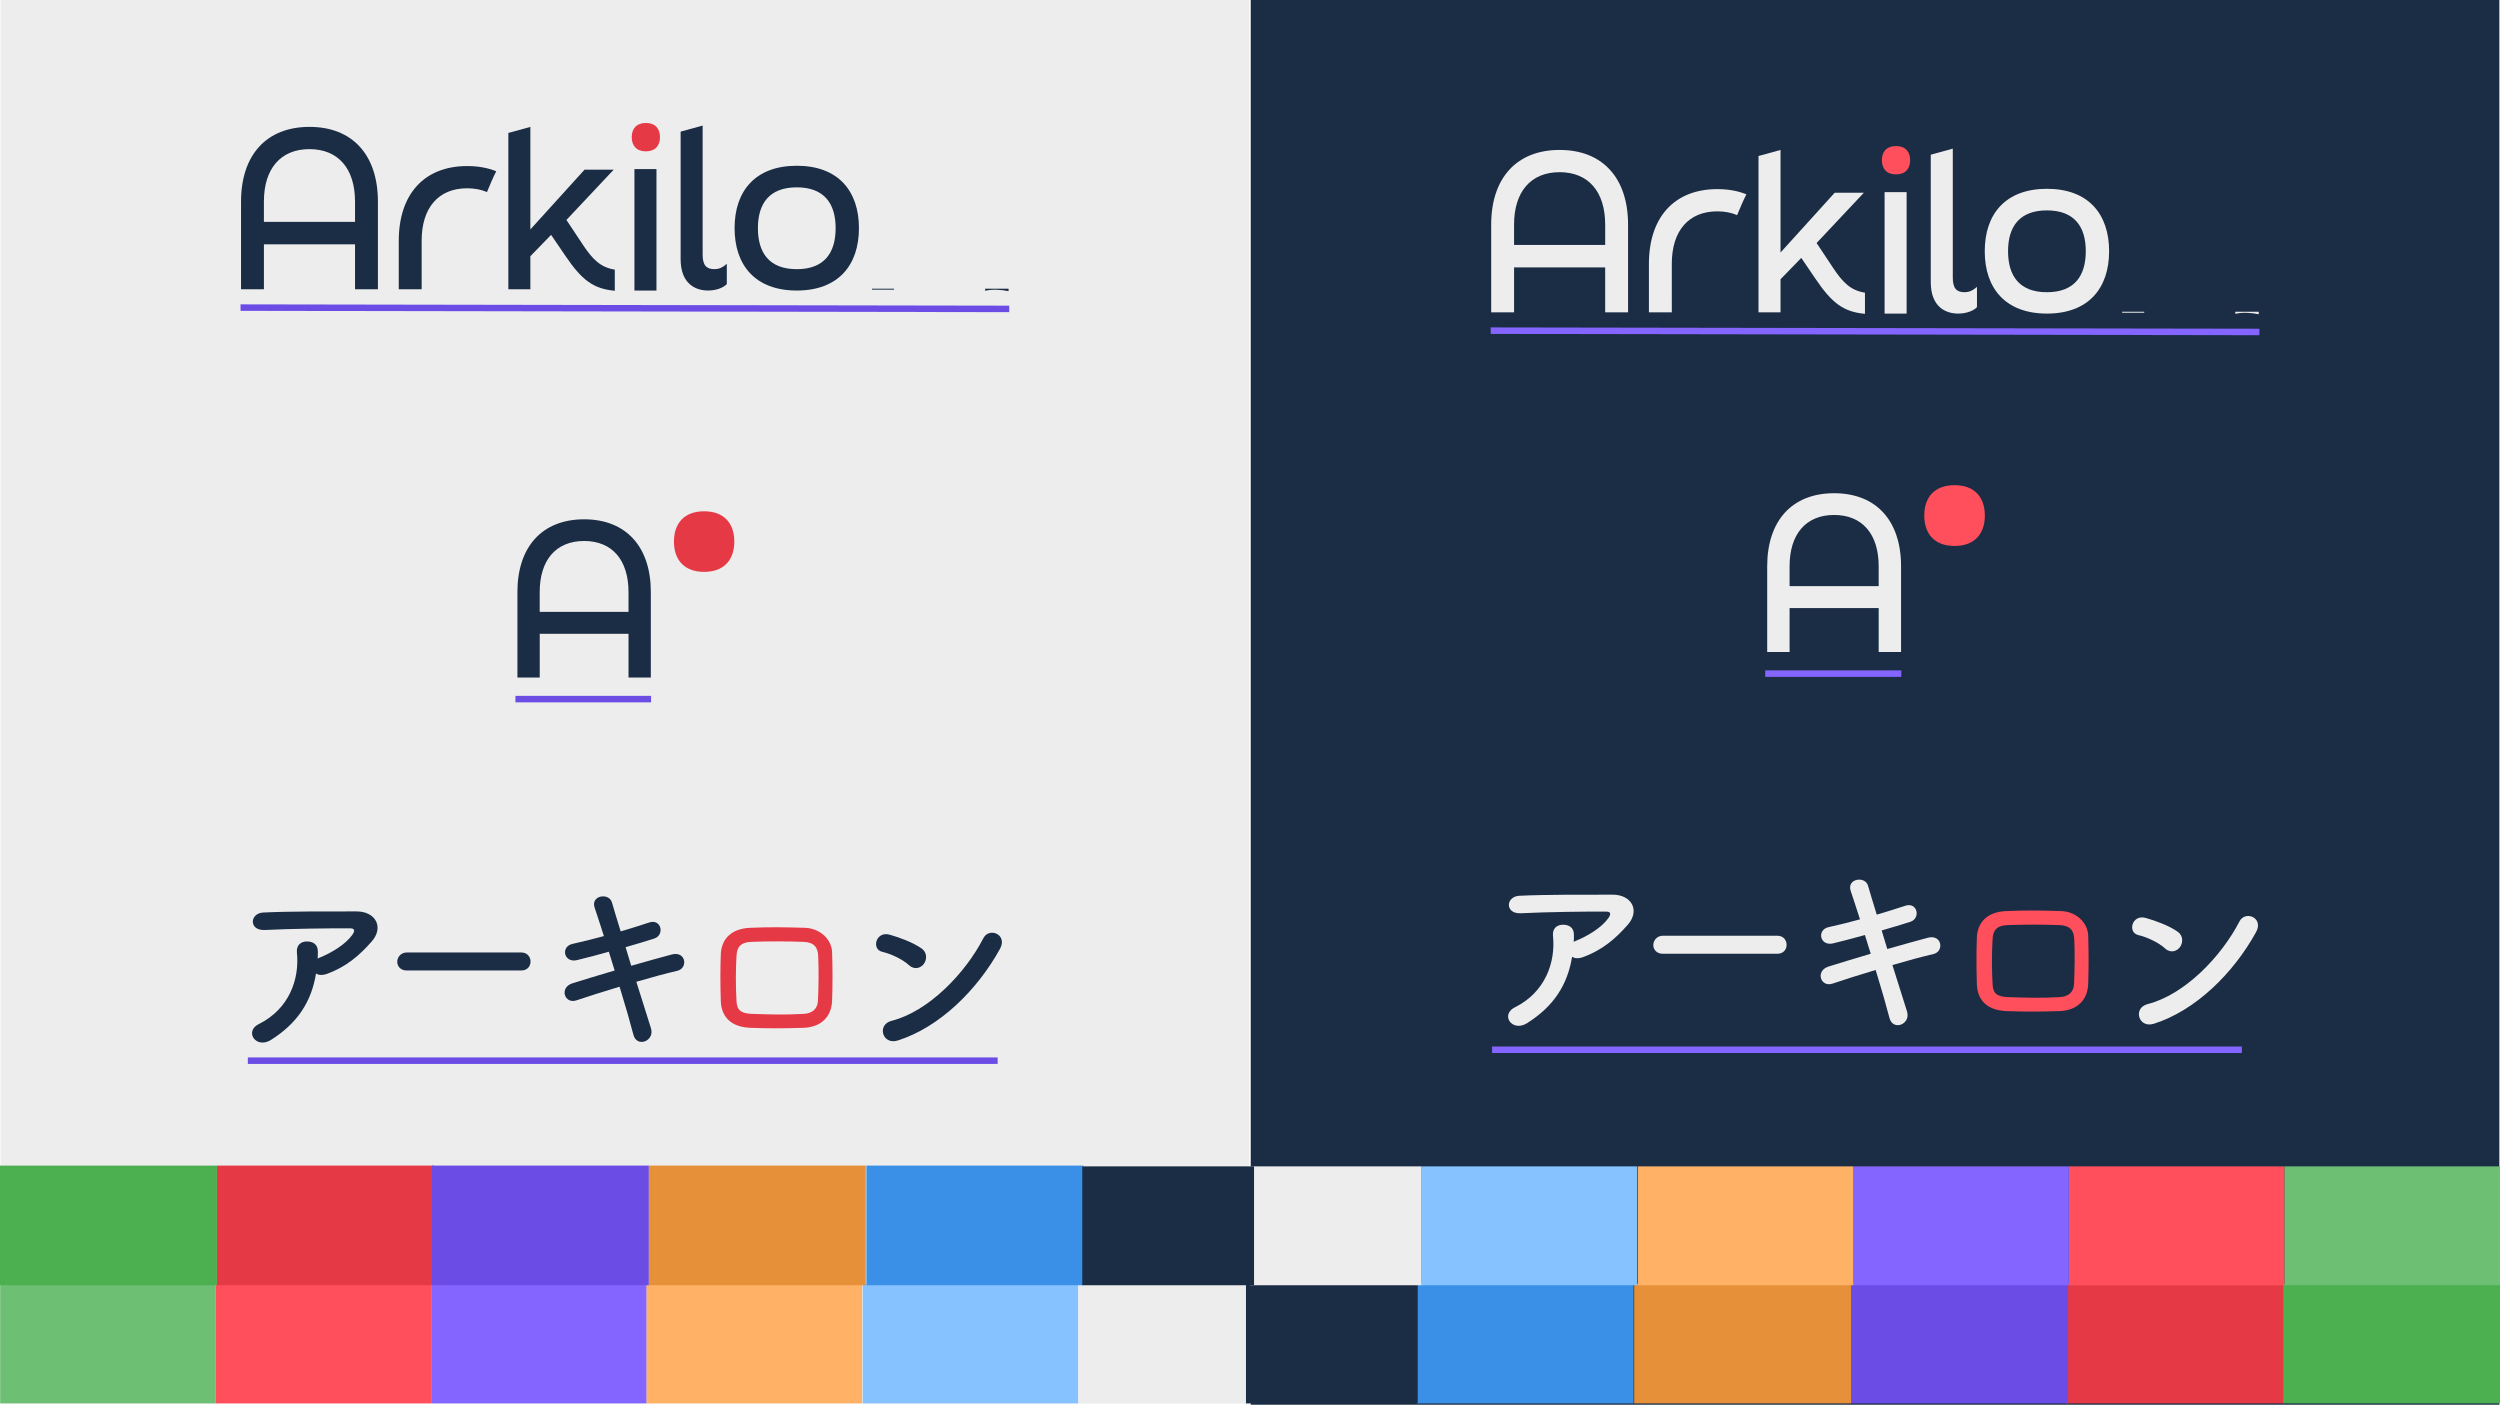 <svg id="Layer_2" data-name="Layer 2" xmlns="http://www.w3.org/2000/svg" xmlns:xlink="http://www.w3.org/1999/xlink" viewBox="0 0 1922.11 1080">
  <defs>
    <style>
      .cls-1 {
        mask: url(#mask);
      }

      .cls-2 {
        fill: #6dbf73;
      }

      .cls-3 {
        fill: #4caf50;
      }

      .cls-4 {
        stroke: #ff4f5c;
      }

      .cls-4, .cls-5 {
        stroke-width: 2px;
      }

      .cls-4, .cls-5, .cls-6, .cls-7 {
        stroke-miterlimit: 10;
      }

      .cls-4, .cls-8 {
        fill: #ff4f5c;
      }

      .cls-9 {
        fill: #ffb266;
      }

      .cls-10 {
        mask: url(#mask-1);
      }

      .cls-5 {
        stroke: #e63946;
      }

      .cls-5, .cls-11 {
        fill: #e63946;
      }

      .cls-12 {
        filter: url(#luminosity-invert-noclip);
      }

      .cls-13 {
        fill: #fff;
      }

      .cls-14 {
        fill: #1b2d45;
      }

      .cls-15 {
        fill: #85c2ff;
      }

      .cls-16 {
        fill: #6b4de6;
      }

      .cls-6 {
        stroke: #8465ff;
      }

      .cls-6, .cls-7 {
        fill: none;
        stroke-width: 5px;
      }

      .cls-7 {
        stroke: #6b4de6;
      }

      .cls-17 {
        fill: #3990e6;
      }

      .cls-18 {
        fill: #8465ff;
      }

      .cls-19 {
        fill: #ededed;
      }

      .cls-20 {
        fill: #e69039;
      }

      .cls-21 {
        filter: url(#luminosity-invert-noclip-2);
      }
    </style>
    <filter id="luminosity-invert-noclip" x="1630.61" y="145.73" width="107" height="103.5" color-interpolation-filters="sRGB" filterUnits="userSpaceOnUse">
      <feColorMatrix result="cm" values="-1 0 0 0 1 0 -1 0 0 1 0 0 -1 0 1 0 0 0 1 0"></feColorMatrix>
      <feFlood flood-color="#fff" result="bg"></feFlood>
      <feBlend in="cm" in2="bg"></feBlend>
    </filter>
    <mask id="mask" x="1630.61" y="145.73" width="107" height="103.5" maskUnits="userSpaceOnUse">
      <g class="cls-12">
        <rect class="cls-13" x="1630.61" y="239.73" width="107" height="9.5"></rect>
      </g>
    </mask>
    <filter id="luminosity-invert-noclip-2" x="669.44" y="128" width="107" height="103.5" color-interpolation-filters="sRGB" filterUnits="userSpaceOnUse">
      <feColorMatrix result="cm" values="-1 0 0 0 1 0 -1 0 0 1 0 0 -1 0 1 0 0 0 1 0"></feColorMatrix>
      <feFlood flood-color="#fff" result="bg"></feFlood>
      <feBlend in="cm" in2="bg"></feBlend>
    </filter>
    <mask id="mask-1" x="669.44" y="128" width="107" height="103.5" maskUnits="userSpaceOnUse">
      <g class="cls-21">
        <rect class="cls-13" x="669.44" y="222" width="107" height="9.5"></rect>
      </g>
    </mask>
  </defs>
  <g id="Layer_1-2" data-name="Layer 1">
    <g>
      <rect class="cls-14" x="961.61" width="960" height="1080"></rect>
      <g>
        <path class="cls-19" d="M1358.7,435.38c0-34.9,18.99-56.17,51.46-56.17s51.46,21.27,51.46,56.17v65.91h-17.21v-33.76h-68.5v33.76h-17.21v-65.91ZM1444.41,450.64v-15.26c0-24.67-12.5-39.45-34.25-39.45s-34.25,14.77-34.25,39.45v15.26h68.5Z"></path>
        <line class="cls-6" x1="1357.18" y1="517.91" x2="1461.81" y2="517.91"></line>
        <g>
          <rect class="cls-8" x="1480.74" y="376.6" width="42.33" height="40.9" rx="20.45" ry="20.45"></rect>
          <path class="cls-8" d="M1479.46,396.39c0-13.91,7.76-23.37,23.29-23.37s23.29,9.46,23.29,23.37-7.76,23.37-23.29,23.37-23.29-9.46-23.29-23.37ZM1517.31,396.39c0-9.3-4.37-15.28-14.56-15.28s-14.56,5.98-14.56,15.28,4.29,15.36,14.56,15.36,14.56-6.06,14.56-15.36Z"></path>
        </g>
      </g>
      <g>
        <line class="cls-6" x1="1147.17" y1="807.11" x2="1723.67" y2="807.11"></line>
        <g>
          <path class="cls-19" d="M1173.98,786.71c-5.6,3.5-10.78,1.96-13.16-1.26-2.38-3.22-1.82-8.12,3.78-10.92,23.52-11.62,31.5-34.72,29.4-55.02-.56-5.88,3.22-8.54,7.7-8.54s8.54,2.1,8.4,7.98c0,1.68,0,3.5-.14,5.18.42-.14.7-.42,1.12-.56,9.38-3.78,20.02-10.08,25.48-17.64,2.1-2.94,2.1-5.04-1.54-5.04-15.68-.14-46.2.28-65.8,1.26-12.32.56-11.62-12.88-1.12-13.44,20.3-.98,50.82-.84,71.82-.84,14.56,0,21.28,12.18,11.48,23.24-9.24,10.5-19.46,19.46-34.72,24.92-3.22,1.12-6.02.84-7.98-.42-3.5,21.42-14,38.08-34.72,51.1Z"></path>
          <path class="cls-19" d="M1278.56,733.29c-5.04,0-7.42-3.36-7.42-6.72s2.66-7.14,7.42-7.14h87.92c4.76,0,7.14,3.5,7.14,7s-2.38,6.86-7.14,6.86h-87.92Z"></path>
          <path class="cls-19" d="M1451.05,729.65c11.34-3.22,22.68-6.44,31.22-8.68,10.92-2.8,12.74,10.64,4.06,12.6-7.98,1.82-19.46,4.9-31.36,8.4,4.48,14.14,8.54,27.3,11.2,35.56,1.68,5.18-1.26,8.96-4.62,10.22-3.36,1.26-7.56,0-8.82-5.04-2.24-8.68-6.16-22.4-10.64-36.96-12.46,3.78-24.64,7.56-33.18,10.5-9.24,3.08-13.44-9.94-2.94-13.16,8.12-2.52,19.88-6.16,32.34-9.8-1.54-4.9-3.08-9.8-4.48-14.42-8.68,2.38-17.22,4.76-24.5,6.44-10.08,2.38-12.74-10.36-3.5-12.46,7.7-1.68,15.96-3.78,24.22-6.02-2.8-8.96-5.46-16.66-7.14-21.84-3.22-9.52,11.06-11.76,13.3-4.06,1.4,5.04,3.92,13.02,6.72,22.26,7.98-2.24,15.54-4.76,22.12-6.86,9.1-2.94,12.04,9.8,3.5,12.46-6.3,1.96-13.86,4.34-21.84,6.58l4.34,14.28Z"></path>
          <path class="cls-4" d="M1583.35,776.37c-17.36.56-27.02.42-40.6,0-14.28-.56-21.42-7.84-21.84-19.6-.42-13.86-.42-23.94,0-35.98.42-10.36,6.72-18.62,21.42-19.32,15.68-.7,28.7-.42,42.28,0,11.62.42,19.6,8.96,19.88,17.78.42,12.74.42,25.2,0,37.24-.42,11.76-7.98,19.46-21.14,19.88ZM1595.78,721.83c-.33-7.11-3.8-11.24-12.23-11.57-14.21-.5-27.27-.5-40.16,0-9.26.33-12.07,4.96-12.4,11.74-.66,10.74-.66,23.64,0,34.88.33,7.27,3.64,10.41,12.73,10.74,15.04.5,24.96.83,40,0,6.94-.33,11.57-4.13,11.9-11.07.5-10.91.66-23.64.16-34.71Z"></path>
          <path class="cls-19" d="M1664.69,729.27c-5.18-4.76-14.14-8.82-20.72-10.36-8.4-1.96-4.9-16.1,5.74-13.16,7.42,2.1,17.92,5.88,24.64,10.64,4.34,3.08,4.06,8.4,1.82,11.62-2.24,3.22-7.14,5.18-11.48,1.26ZM1656.01,787.09c-11.9,3.78-16.38-12.18-4.76-15.12,28.14-7.14,56.42-36.12,70.56-63.56,4.48-8.68,18.9-2.8,12.74,8.26-17.36,31.5-46.34,60.2-78.54,70.42Z"></path>
        </g>
      </g>
      <g>
        <rect class="cls-8" x="1447.47" y="113.95" width="19.75" height="19.09" rx="9.55" ry="9.55"></rect>
        <g>
          <path class="cls-19" d="M1146.49,172.72c0-35.69,19.42-57.44,52.62-57.44s52.62,21.75,52.62,57.44v67.4h-17.6v-34.53h-70.05v34.53h-17.6v-67.4ZM1234.14,188.32v-15.6c0-25.23-12.78-40.34-35.03-40.34s-35.03,15.11-35.03,40.34v15.6h70.05Z"></path>
          <path class="cls-19" d="M1433.86,241.28c-16.6-1.49-25.4-8.3-38.01-26.89l-10.96-16.1-15.94,16.43v25.4h-16.93v-120.18l16.93-4.65v78.85l41.67-45.98h22.41l-36.35,38.68,12.78,19.26c7.3,10.96,13.45,17.26,24.4,18.92v16.27Z"></path>
          <rect class="cls-19" x="1448.96" y="147.73" width="16.93" height="93.39"></rect>
          <path class="cls-19" d="M1484.46,216.87v-97.94l16.93-4.65v99.1c0,8.3,2.82,11.29,9.13,11.29,2.99,0,5.98-1,9.46-4.15v15.6c-2.16,2.49-7.64,4.98-14.44,4.98-9.3,0-21.08-4.81-21.08-24.24Z"></path>
          <path class="cls-19" d="M1525.96,193.13c0-28.55,15.94-47.97,47.81-47.97s47.81,19.42,47.81,47.97-15.94,47.97-47.81,47.97-47.81-19.42-47.81-47.97ZM1603.64,193.13c0-19.09-8.96-31.37-29.88-31.37s-29.88,12.28-29.88,31.37,8.8,31.54,29.88,31.54,29.88-12.45,29.88-31.54Z"></path>
          <line class="cls-6" x1="1146.11" y1="254.23" x2="1737.11" y2="255.23"></line>
          <path class="cls-8" d="M1446.87,123.18c0-6.49,3.62-10.91,10.87-10.91s10.87,4.42,10.87,10.91-3.62,10.91-10.87,10.91-10.87-4.42-10.87-10.91ZM1464.54,123.18c0-4.34-2.04-7.13-6.79-7.13s-6.79,2.79-6.79,7.13,2,7.17,6.79,7.17,6.79-2.83,6.79-7.17Z"></path>
          <path class="cls-19" d="M1285.35,218.43v-15.6c0-25.23,12.78-40.34,35.03-40.34,5.71,0,10.79,1,15.19,2.91.09-.21.17-.41.26-.62,2.12-5.18,4.33-10.38,6.87-15.39-6.51-2.62-13.98-3.99-22.32-3.99-33.2,0-52.62,21.75-52.62,57.44v37.29h17.6v-4.42"></path>
          <g class="cls-1">
            <path class="cls-19" d="M1718.63,241.33c.2-.07.4-.14.62-.19,3.93-.85,7.82-.79,11.69-.37.97.03,1.9.15,2.8.36.96.14,1.91.29,2.87.45v-44.8c-5.72-67.22-96.62-67.52-105-4v47.64h16.99c-.42-13.58-.99-27.21-.03-40.18,3.6-48.94,64.39-49.85,70.07-4l-.02,45.1Z"></path>
          </g>
        </g>
      </g>
    </g>
    <g>
      <rect class="cls-19" x=".44" y="0" width="960" height="1079"></rect>
      <g>
        <path class="cls-14" d="M185.32,154.99c0-35.69,19.42-57.44,52.62-57.44s52.62,21.75,52.62,57.44v67.4h-17.6v-34.53h-70.05v34.53h-17.6v-67.4ZM272.96,170.6v-15.6c0-25.23-12.78-40.34-35.03-40.34s-35.03,15.11-35.03,40.34v15.6h70.05Z"></path>
        <path class="cls-14" d="M472.68,223.55c-16.6-1.49-25.4-8.3-38.01-26.89l-10.96-16.1-15.94,16.43v25.4h-16.93v-120.18l16.93-4.65v78.85l41.67-45.98h22.41l-36.35,38.68,12.78,19.26c7.3,10.96,13.45,17.26,24.4,18.92v16.27Z"></path>
        <rect class="cls-11" x="486.3" y="96.22" width="19.75" height="19.09" rx="9.55" ry="9.55"></rect>
        <rect class="cls-14" x="487.79" y="130" width="16.93" height="93.39"></rect>
        <path class="cls-14" d="M523.29,199.14v-97.94l16.93-4.65v99.1c0,8.3,2.82,11.29,9.13,11.29,2.99,0,5.98-1,9.46-4.15v15.6c-2.16,2.49-7.64,4.98-14.44,4.98-9.3,0-21.08-4.81-21.08-24.24Z"></path>
        <path class="cls-14" d="M564.78,175.41c0-28.55,15.94-47.97,47.81-47.97s47.81,19.42,47.81,47.97-15.94,47.97-47.81,47.97-47.81-19.42-47.81-47.97ZM642.47,175.41c0-19.09-8.96-31.37-29.88-31.37s-29.88,12.28-29.88,31.37,8.8,31.54,29.88,31.54,29.88-12.45,29.88-31.54Z"></path>
        <line class="cls-7" x1="184.94" y1="236.5" x2="775.94" y2="237.5"></line>
        <path class="cls-11" d="M485.7,105.45c0-6.49,3.62-10.91,10.87-10.91s10.87,4.42,10.87,10.91-3.62,10.91-10.87,10.91-10.87-4.42-10.87-10.91ZM503.36,105.45c0-4.34-2.04-7.13-6.79-7.13s-6.79,2.79-6.79,7.13,2,7.17,6.79,7.17,6.79-2.83,6.79-7.17Z"></path>
        <path class="cls-14" d="M324.18,200.7v-15.6c0-25.23,12.78-40.34,35.03-40.34,5.71,0,10.79,1,15.19,2.91.09-.21.17-.41.26-.62,2.12-5.18,4.33-10.38,6.87-15.39-6.51-2.62-13.98-3.99-22.32-3.99-33.2,0-52.62,21.75-52.62,57.44v37.29h17.6v-4.42"></path>
        <g class="cls-10">
          <path class="cls-14" d="M757.45,223.6c.2-.07.4-.14.62-.19,3.93-.85,7.82-.79,11.69-.37.97.03,1.9.15,2.8.36.96.14,1.91.29,2.87.45v-44.8c-5.72-67.22-96.62-67.52-105-4v47.64h16.99c-.42-13.58-.99-27.21-.03-40.18,3.6-48.94,64.39-49.85,70.07-4l-.02,45.1Z"></path>
        </g>
      </g>
      <g>
        <path class="cls-14" d="M397.81,455.25c0-34.78,18.93-55.98,51.29-55.98s51.29,21.19,51.29,55.98v65.68h-17.15v-33.65h-68.27v33.65h-17.15v-65.68ZM483.23,470.45v-15.21c0-24.59-12.46-39.31-34.14-39.31s-34.14,14.72-34.14,39.31v15.21h68.27Z"></path>
        <line class="cls-7" x1="396.29" y1="537.5" x2="500.57" y2="537.5"></line>
        <g>
          <rect class="cls-11" x="519.43" y="396.67" width="42.18" height="40.77" rx="20.38" ry="20.38"></rect>
          <path class="cls-11" d="M518.16,416.39c0-13.86,7.74-23.29,23.21-23.29s23.21,9.43,23.21,23.29-7.74,23.29-23.21,23.29-23.21-9.43-23.21-23.29ZM555.88,416.39c0-9.27-4.35-15.23-14.51-15.23s-14.51,5.96-14.51,15.23,4.27,15.31,14.51,15.31,14.51-6.04,14.51-15.31Z"></path>
        </g>
      </g>
      <g>
        <g>
          <path class="cls-14" d="M208.26,799.58c-5.6,3.5-10.78,1.96-13.16-1.26-2.38-3.22-1.82-8.12,3.78-10.92,23.52-11.62,31.5-34.72,29.4-55.02-.56-5.88,3.22-8.54,7.7-8.54s8.54,2.1,8.4,7.98c0,1.68,0,3.5-.14,5.18.42-.14.7-.42,1.12-.56,9.38-3.78,20.02-10.08,25.48-17.64,2.1-2.94,2.1-5.04-1.54-5.04-15.68-.14-46.2.28-65.8,1.26-12.32.56-11.62-12.88-1.12-13.44,20.3-.98,50.82-.84,71.82-.84,14.56,0,21.28,12.18,11.48,23.24-9.24,10.5-19.46,19.46-34.72,24.92-3.22,1.12-6.02.84-7.98-.42-3.5,21.42-14,38.08-34.72,51.1Z"></path>
          <path class="cls-14" d="M312.84,746.16c-5.04,0-7.42-3.36-7.42-6.72s2.66-7.14,7.42-7.14h87.92c4.76,0,7.14,3.5,7.14,7s-2.38,6.86-7.14,6.86h-87.92Z"></path>
          <path class="cls-14" d="M485.32,742.52c11.34-3.22,22.68-6.44,31.22-8.68,10.92-2.8,12.74,10.64,4.06,12.6-7.98,1.82-19.46,4.9-31.36,8.4,4.48,14.14,8.54,27.3,11.2,35.56,1.68,5.18-1.26,8.96-4.62,10.22-3.36,1.26-7.56,0-8.82-5.04-2.24-8.68-6.16-22.4-10.64-36.96-12.46,3.78-24.64,7.56-33.18,10.5-9.24,3.08-13.44-9.94-2.94-13.16,8.12-2.52,19.88-6.16,32.34-9.8-1.54-4.9-3.08-9.8-4.48-14.42-8.68,2.38-17.22,4.76-24.5,6.44-10.08,2.38-12.74-10.36-3.5-12.46,7.7-1.68,15.96-3.78,24.22-6.02-2.8-8.96-5.46-16.66-7.14-21.84-3.22-9.52,11.06-11.76,13.3-4.06,1.4,5.04,3.92,13.02,6.72,22.26,7.98-2.24,15.54-4.76,22.12-6.86,9.1-2.94,12.04,9.8,3.5,12.46-6.3,1.96-13.86,4.34-21.84,6.58l4.34,14.28Z"></path>
          <path class="cls-5" d="M617.62,789.24c-17.36.56-27.02.42-40.6,0-14.28-.56-21.42-7.84-21.84-19.6-.42-13.86-.42-23.94,0-35.98.42-10.36,6.72-18.62,21.42-19.32,15.68-.7,28.7-.42,42.28,0,11.62.42,19.6,8.96,19.88,17.78.42,12.74.42,25.2,0,37.24-.42,11.76-7.98,19.46-21.14,19.88ZM630.05,734.71c-.33-7.11-3.8-11.24-12.23-11.57-14.21-.5-27.27-.5-40.16,0-9.26.33-12.07,4.96-12.4,11.74-.66,10.74-.66,23.64,0,34.88.33,7.27,3.64,10.41,12.73,10.74,15.04.5,24.96.83,40,0,6.94-.33,11.57-4.13,11.9-11.07.5-10.91.66-23.64.16-34.71Z"></path>
          <path class="cls-14" d="M698.96,742.14c-5.18-4.76-14.14-8.82-20.72-10.36-8.4-1.96-4.9-16.1,5.74-13.16,7.42,2.1,17.92,5.88,24.64,10.64,4.34,3.08,4.06,8.4,1.82,11.62-2.24,3.22-7.14,5.18-11.48,1.26ZM690.28,799.96c-11.9,3.78-16.38-12.18-4.76-15.12,28.14-7.14,56.42-36.12,70.56-63.56,4.48-8.68,18.9-2.8,12.74,8.26-17.36,31.5-46.34,60.2-78.54,70.42Z"></path>
        </g>
        <line class="cls-7" x1="190.54" y1="815.5" x2="767.04" y2="815.5"></line>
      </g>
    </g>
    <g>
      <g>
        <rect class="cls-3" x="1755.33" y="987" width="166.79" height="92" transform="translate(3677.44 2066) rotate(-180)"></rect>
        <rect class="cls-2" x=".11" y="987.61" width="165.68" height="91.39" transform="translate(165.91 2066.61) rotate(-180)"></rect>
        <rect class="cls-11" x="1588.54" y="987" width="166.79" height="92" transform="translate(3343.86 2066) rotate(-180)"></rect>
        <rect class="cls-8" x="165.8" y="987.61" width="165.68" height="91.39" transform="translate(497.28 2066.61) rotate(-180)"></rect>
        <rect class="cls-16" x="1423.24" y="987" width="166.79" height="92" transform="translate(3013.27 2066) rotate(-180)"></rect>
        <rect class="cls-18" x="331.48" y="987.61" width="165.68" height="91.39" transform="translate(828.65 2066.61) rotate(-180)"></rect>
        <rect class="cls-20" x="1256.45" y="987" width="166.79" height="92" transform="translate(2679.69 2066) rotate(-180)"></rect>
        <rect class="cls-9" x="497.17" y="987.61" width="165.68" height="91.39" transform="translate(1160.01 2066.61) rotate(-180)"></rect>
        <rect class="cls-17" x="1089.19" y="987" width="166.79" height="92" transform="translate(2345.18 2066) rotate(-180)"></rect>
        <rect class="cls-15" x="663.32" y="987.61" width="165.68" height="91.39" transform="translate(1492.32 2066.61) rotate(-180)"></rect>
        <rect class="cls-19" x="829.1" y="987.61" width="132.05" height="91.39" transform="translate(1790.25 2066.61) rotate(-180)"></rect>
        <rect class="cls-14" x="957.95" y="987.61" width="132.05" height="91.39" transform="translate(2047.95 2066.61) rotate(-180)"></rect>
      </g>
      <g>
        <rect class="cls-3" y="896.16" width="166.79" height="92"></rect>
        <rect class="cls-2" x="1756.32" y="896.76" width="165.68" height="91.39"></rect>
        <rect class="cls-11" x="166.79" y="896.16" width="166.79" height="92"></rect>
        <rect class="cls-8" x="1590.63" y="896.76" width="165.68" height="91.39"></rect>
        <rect class="cls-16" x="332.09" y="896.16" width="166.79" height="92"></rect>
        <rect class="cls-18" x="1424.95" y="896.76" width="165.68" height="91.39"></rect>
        <rect class="cls-20" x="498.88" y="896.16" width="166.79" height="92"></rect>
        <rect class="cls-9" x="1259.27" y="896.76" width="165.68" height="91.39"></rect>
        <rect class="cls-17" x="666.13" y="896.16" width="166.79" height="92"></rect>
        <rect class="cls-15" x="1093.11" y="896.76" width="165.68" height="91.39"></rect>
        <rect class="cls-19" x="960.97" y="896.76" width="132.05" height="91.39"></rect>
        <rect class="cls-14" x="832.11" y="896.76" width="132.05" height="91.39"></rect>
      </g>
    </g>
  </g>
</svg>
